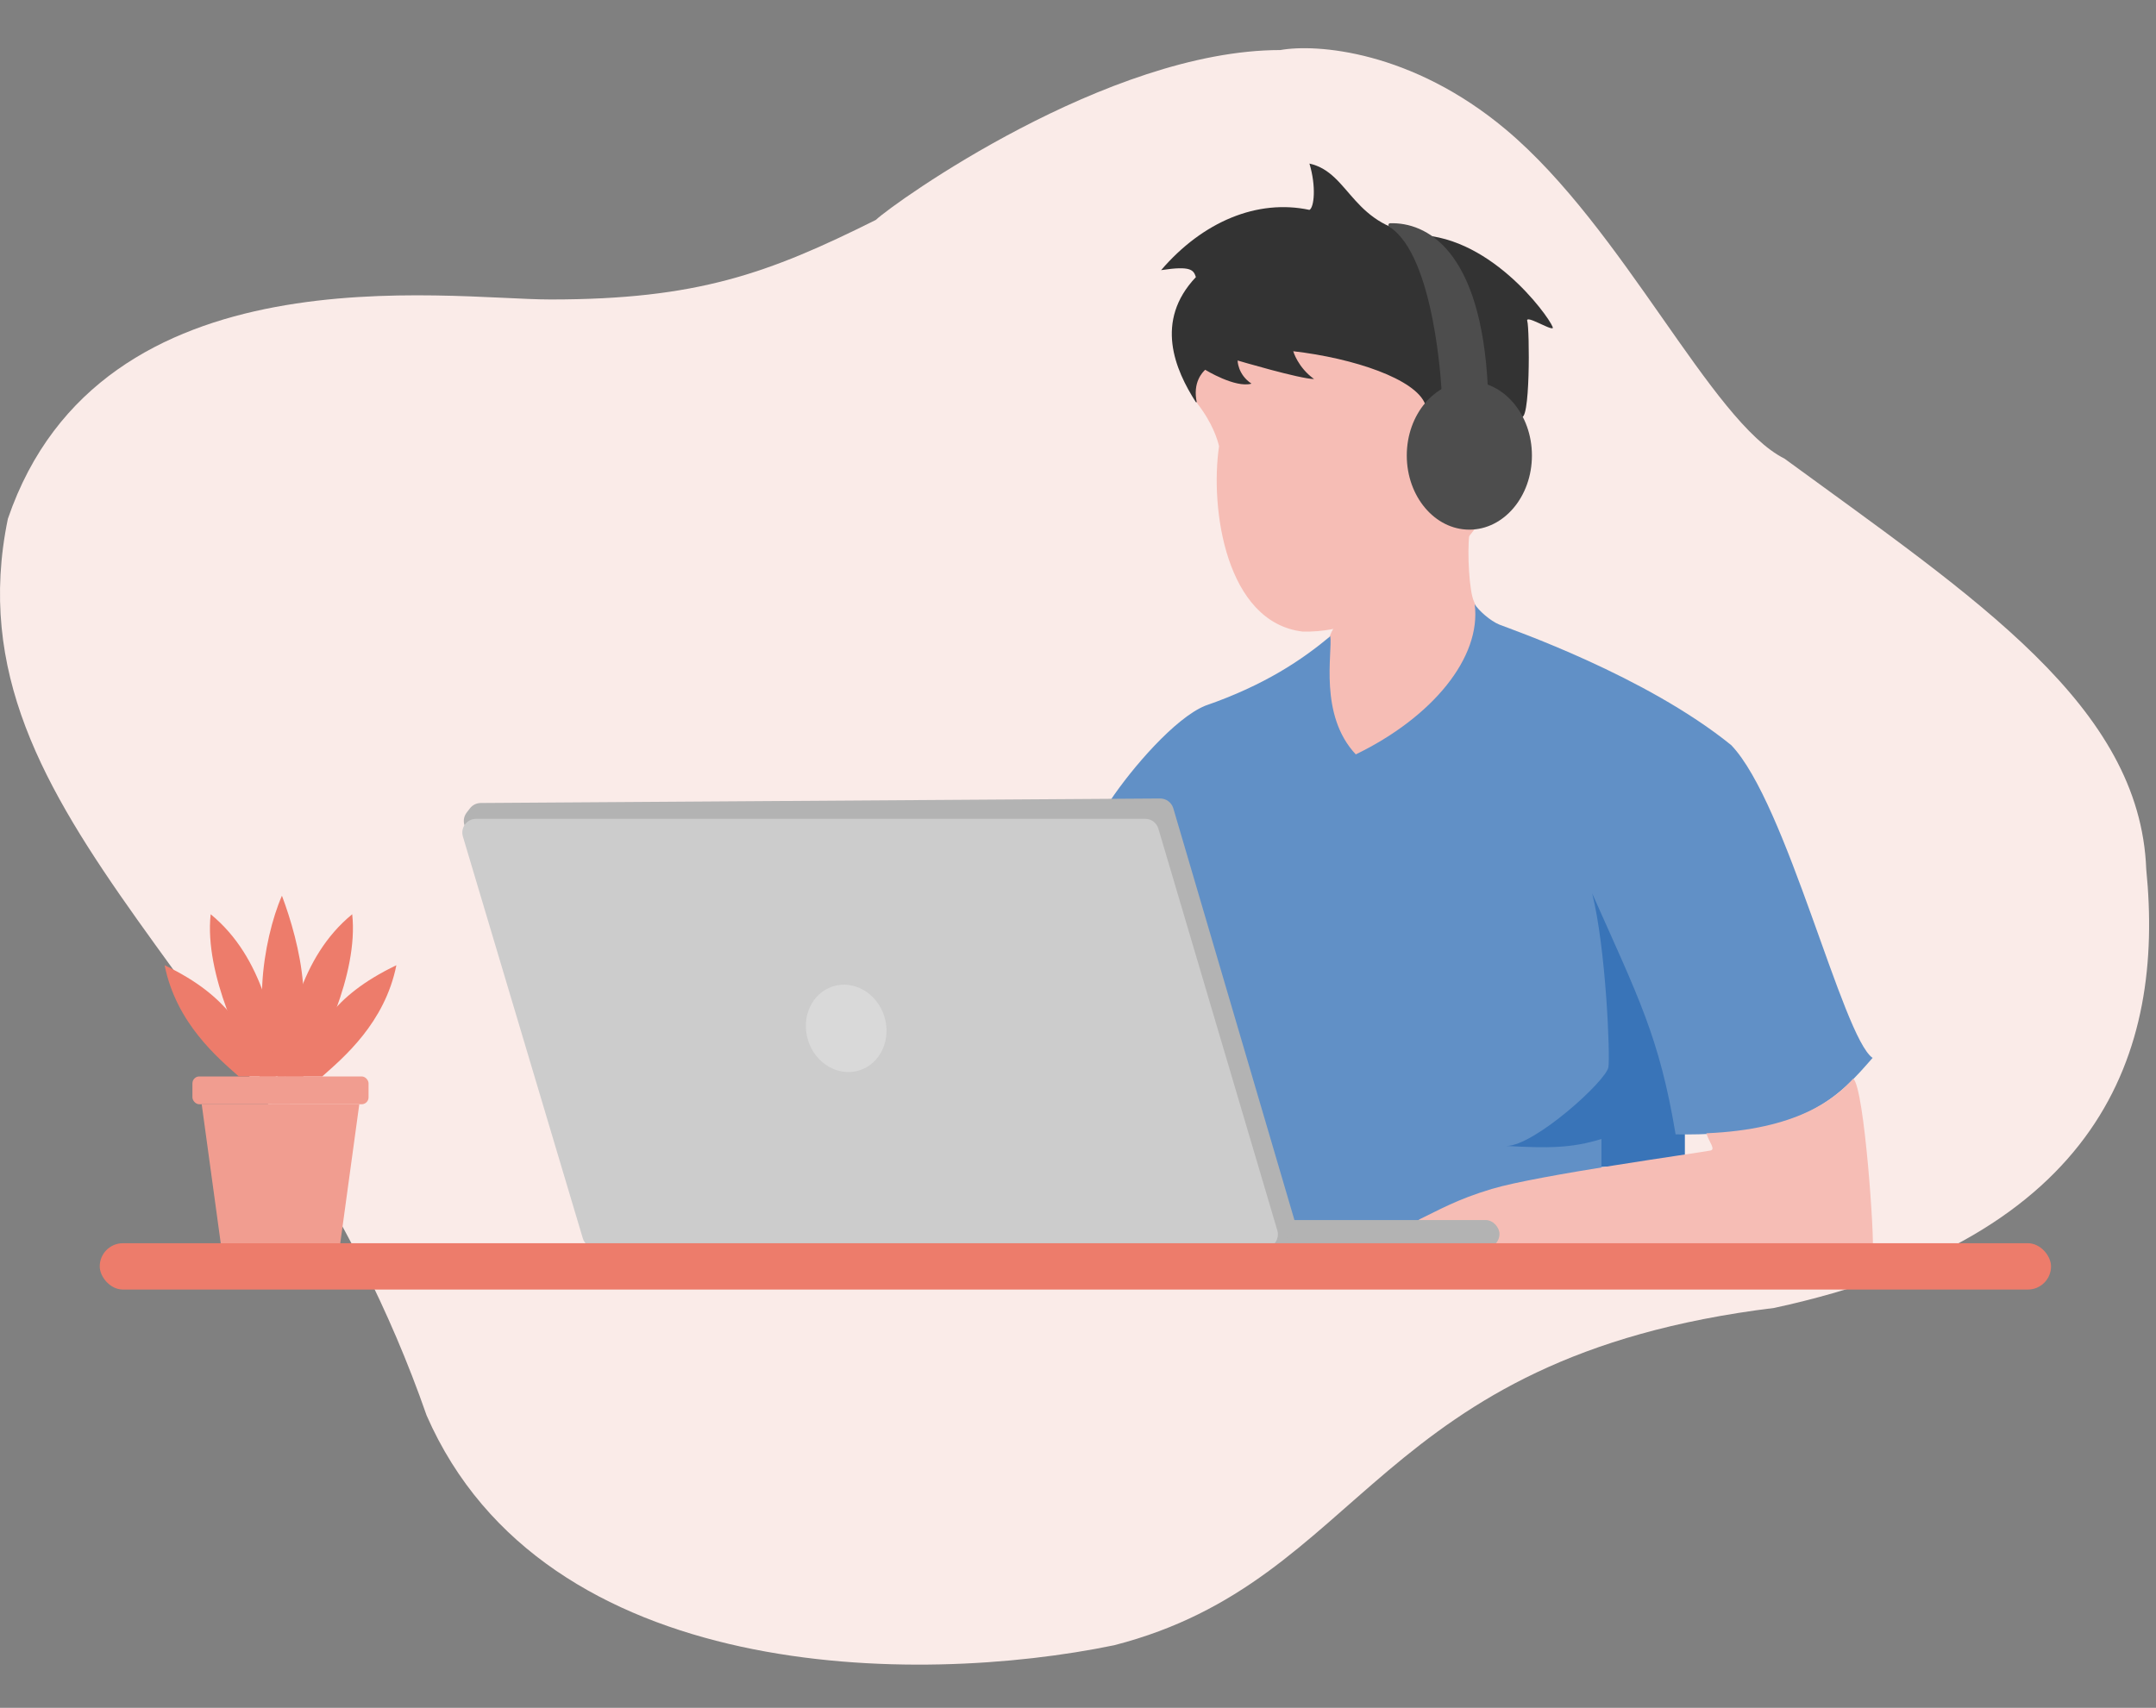 <svg width="313" height="248" viewBox="0 0 313 248" fill="none" xmlns="http://www.w3.org/2000/svg">
<rect x="0" y="0" width="313" height="248" fill="#808080" stroke="none"/>
<path d="M182.175 93.9C182.175 97.216 180.814 103.847 175.369 103.847" stroke="black"/>
<path d="M218.629 18.821C204.936 7.331 191.086 6.331 185.873 7.268C160.79 7.268 129.805 29.437 127.149 31.935C111.509 39.74 101.181 43.487 79.934 43.487C64.884 43.487 14.658 35.792 1.143 75.335C-8.005 119.672 40.096 142.777 61.933 205.535C79.047 244.664 133.211 244.819 161.758 238.906C198.403 229.483 199.152 197.105 257.581 189.924C305.092 179.62 314.24 152.768 311.584 126.228C310.699 102.499 286.796 86.887 259.057 66.592C248.433 61.284 235.744 33.183 218.629 18.821Z" fill="#FAEBE8"/>
<path d="M215.334 170.439L244.604 168.757V162.701L243.931 150.253L229.801 124.684L215.334 170.439Z" fill="#3974B8"/>
<path d="M213.987 87.339C213.315 85.993 212.978 80.273 213.315 77.582L211.296 78.928C206.698 82.741 198.242 87.944 194.474 90.367C190.706 92.789 192.68 105.955 195.483 111.899L212.978 99.451C213.875 94.74 215.016 89.396 213.987 87.339Z" fill="#F6BDB5"/>
<path d="M217.689 90.706C216.343 90.168 214.65 88.63 214.089 87.732C215.098 95.471 207.932 104.163 196.829 109.546C191.446 103.827 193.465 94.743 193.129 92.388C189.091 95.752 183.708 99.453 174.961 102.481C170.587 104.27 164.307 111.565 161.167 116.275L171.933 140.499C173.952 140.499 177.652 161.358 174.961 180.535H231.146C231.595 178.741 232.492 174.479 232.492 168.76V165.395C228.118 166.741 224.754 166.741 218.698 166.405C222.735 166.405 233.165 156.984 233.501 154.966C233.77 153.351 233.165 137.807 231.146 129.733C237.875 144.872 240.903 150.592 243.258 164.722C262.099 165.059 267.145 159.003 271.855 153.62C267.481 150.592 259.407 116.612 251.332 108.201C238.884 98.108 219.371 91.379 217.689 90.706Z" fill="#6190C6"/>
<path d="M216.564 172.649C223.292 170.63 246.622 167.41 248.304 167.073C249.116 166.911 248.123 165.861 247.721 164.564C260.846 164.018 266.315 159.643 269.05 156.635C270.69 158.002 272.191 180.53 271.855 181.54C271.568 182.399 221.759 181.063 206.975 180.647C205.341 180.601 204.532 178.671 205.616 177.447C205.794 177.246 206.012 177.085 206.254 176.97C208.821 175.758 211.427 174.19 216.564 172.649Z" fill="#F6BDB5"/>
<path d="M173.615 40.237C167.559 46.63 170.587 53.694 173.615 58.405L206.922 58.741C209.614 56.386 213.987 52.685 220.716 60.424C222.197 62.127 222.062 47.639 221.726 46.63C221.389 45.62 225.09 47.975 225.426 47.639C225.763 47.303 217.688 35.191 206.922 34.181C196.156 33.172 196.156 25.098 190.1 23.752C191.11 27.116 190.773 30.144 190.1 30.48C182.564 28.866 174.624 32.162 168.568 39.227C172.942 38.555 173.278 39.227 173.615 40.237Z" fill="#333333"/>
<path d="M216.006 56.386C215.057 36.125 206.958 32.248 201.8 32.421C201.544 32.43 201.481 32.793 201.697 32.93C208.345 37.135 209.277 56.722 209.277 56.722L216.006 56.386Z" fill="#4D4D4D"/>
<rect x="182.698" y="177.164" width="34.99" height="4.037" rx="2" fill="#B3B3B3"/>
<path d="M68.222 117.383L67.751 117.995C66.99 118.981 67.308 120.416 68.413 120.99L183.403 180.699C184.012 181.015 184.74 180.997 185.333 180.651L187.065 179.641C187.86 179.177 188.236 178.231 187.976 177.349L170.34 117.383C170.088 116.527 169.3 115.942 168.407 115.948L69.793 116.604C69.178 116.608 68.598 116.895 68.222 117.383Z" fill="#B3B3B3"/>
<path d="M166.253 118.902H69.117C67.778 118.902 66.818 120.192 67.201 121.474L84.611 179.818C84.864 180.665 85.643 181.246 86.528 181.246H183.521C184.858 181.246 185.818 179.96 185.439 178.679L168.171 120.335C167.92 119.485 167.139 118.902 166.253 118.902Z" fill="#CCCCCC"/>
<path d="M189.091 91.711C200.866 92.047 210.416 81.599 214.229 76.665C201.444 75.319 204.567 62.777 206.922 58.74C205.577 55.039 196.493 52.011 187.745 51.002C187.745 51.002 188.418 53.357 190.773 55.039C188.755 55.039 179.671 52.348 179.671 52.348C179.671 52.348 179.671 54.366 181.689 55.712C179.334 56.385 174.961 53.694 174.961 53.694C174.624 54.03 173.087 55.478 173.76 58.506C176.115 61.534 176.755 63.899 176.979 64.796C175.633 73.88 177.988 90.365 189.091 91.711Z" fill="#F6BDB5"/>
<ellipse cx="213.315" cy="66.145" rx="9.084" ry="10.766" fill="#4D4D4D"/>
<ellipse cx="122.846" cy="149.33" rx="5.804" ry="6.392" transform="rotate(-17.212 122.846 149.33)" fill="#D9D9D9"/>
<rect x="14.48" y="180.529" width="283.281" height="6.729" rx="3.364" fill="#ED7C6B"/>
<path d="M29.283 160.35L32.047 180.536H42.067V160.35H29.283Z" fill="#F19D90"/>
<path d="M52.161 160.35L49.396 180.536H39.376V160.35H52.161Z" fill="#F19D90"/>
<rect x="27.936" y="156.312" width="25.569" height="4.037" rx="1" fill="#F19D90"/>
<path d="M23.9 140.162C25.583 148.573 31.639 153.62 34.666 156.311H40.05C34.779 149.47 33.657 144.872 23.9 140.162Z" fill="#ED7C6B"/>
<path d="M30.585 132.758C29.62 141.505 35.426 152.952 37.695 156.309L41.396 156.309C39.713 149.243 38.368 139.15 30.585 132.758Z" fill="#ED7C6B"/>
<path d="M51.131 132.758C52.096 141.505 46.29 152.952 44.021 156.309L40.32 156.309C42.002 149.243 43.348 139.15 51.131 132.758Z" fill="#ED7C6B"/>
<path d="M57.544 140.162C55.862 148.573 49.806 153.62 46.778 156.311H41.395C46.666 149.47 47.787 144.872 57.544 140.162Z" fill="#ED7C6B"/>
<path d="M40.931 130.066C38.128 136.468 36.126 149.557 40.931 154.963C46.537 148.917 43.467 136.824 40.931 130.066Z" fill="#ED7C6B"/>
</svg>
